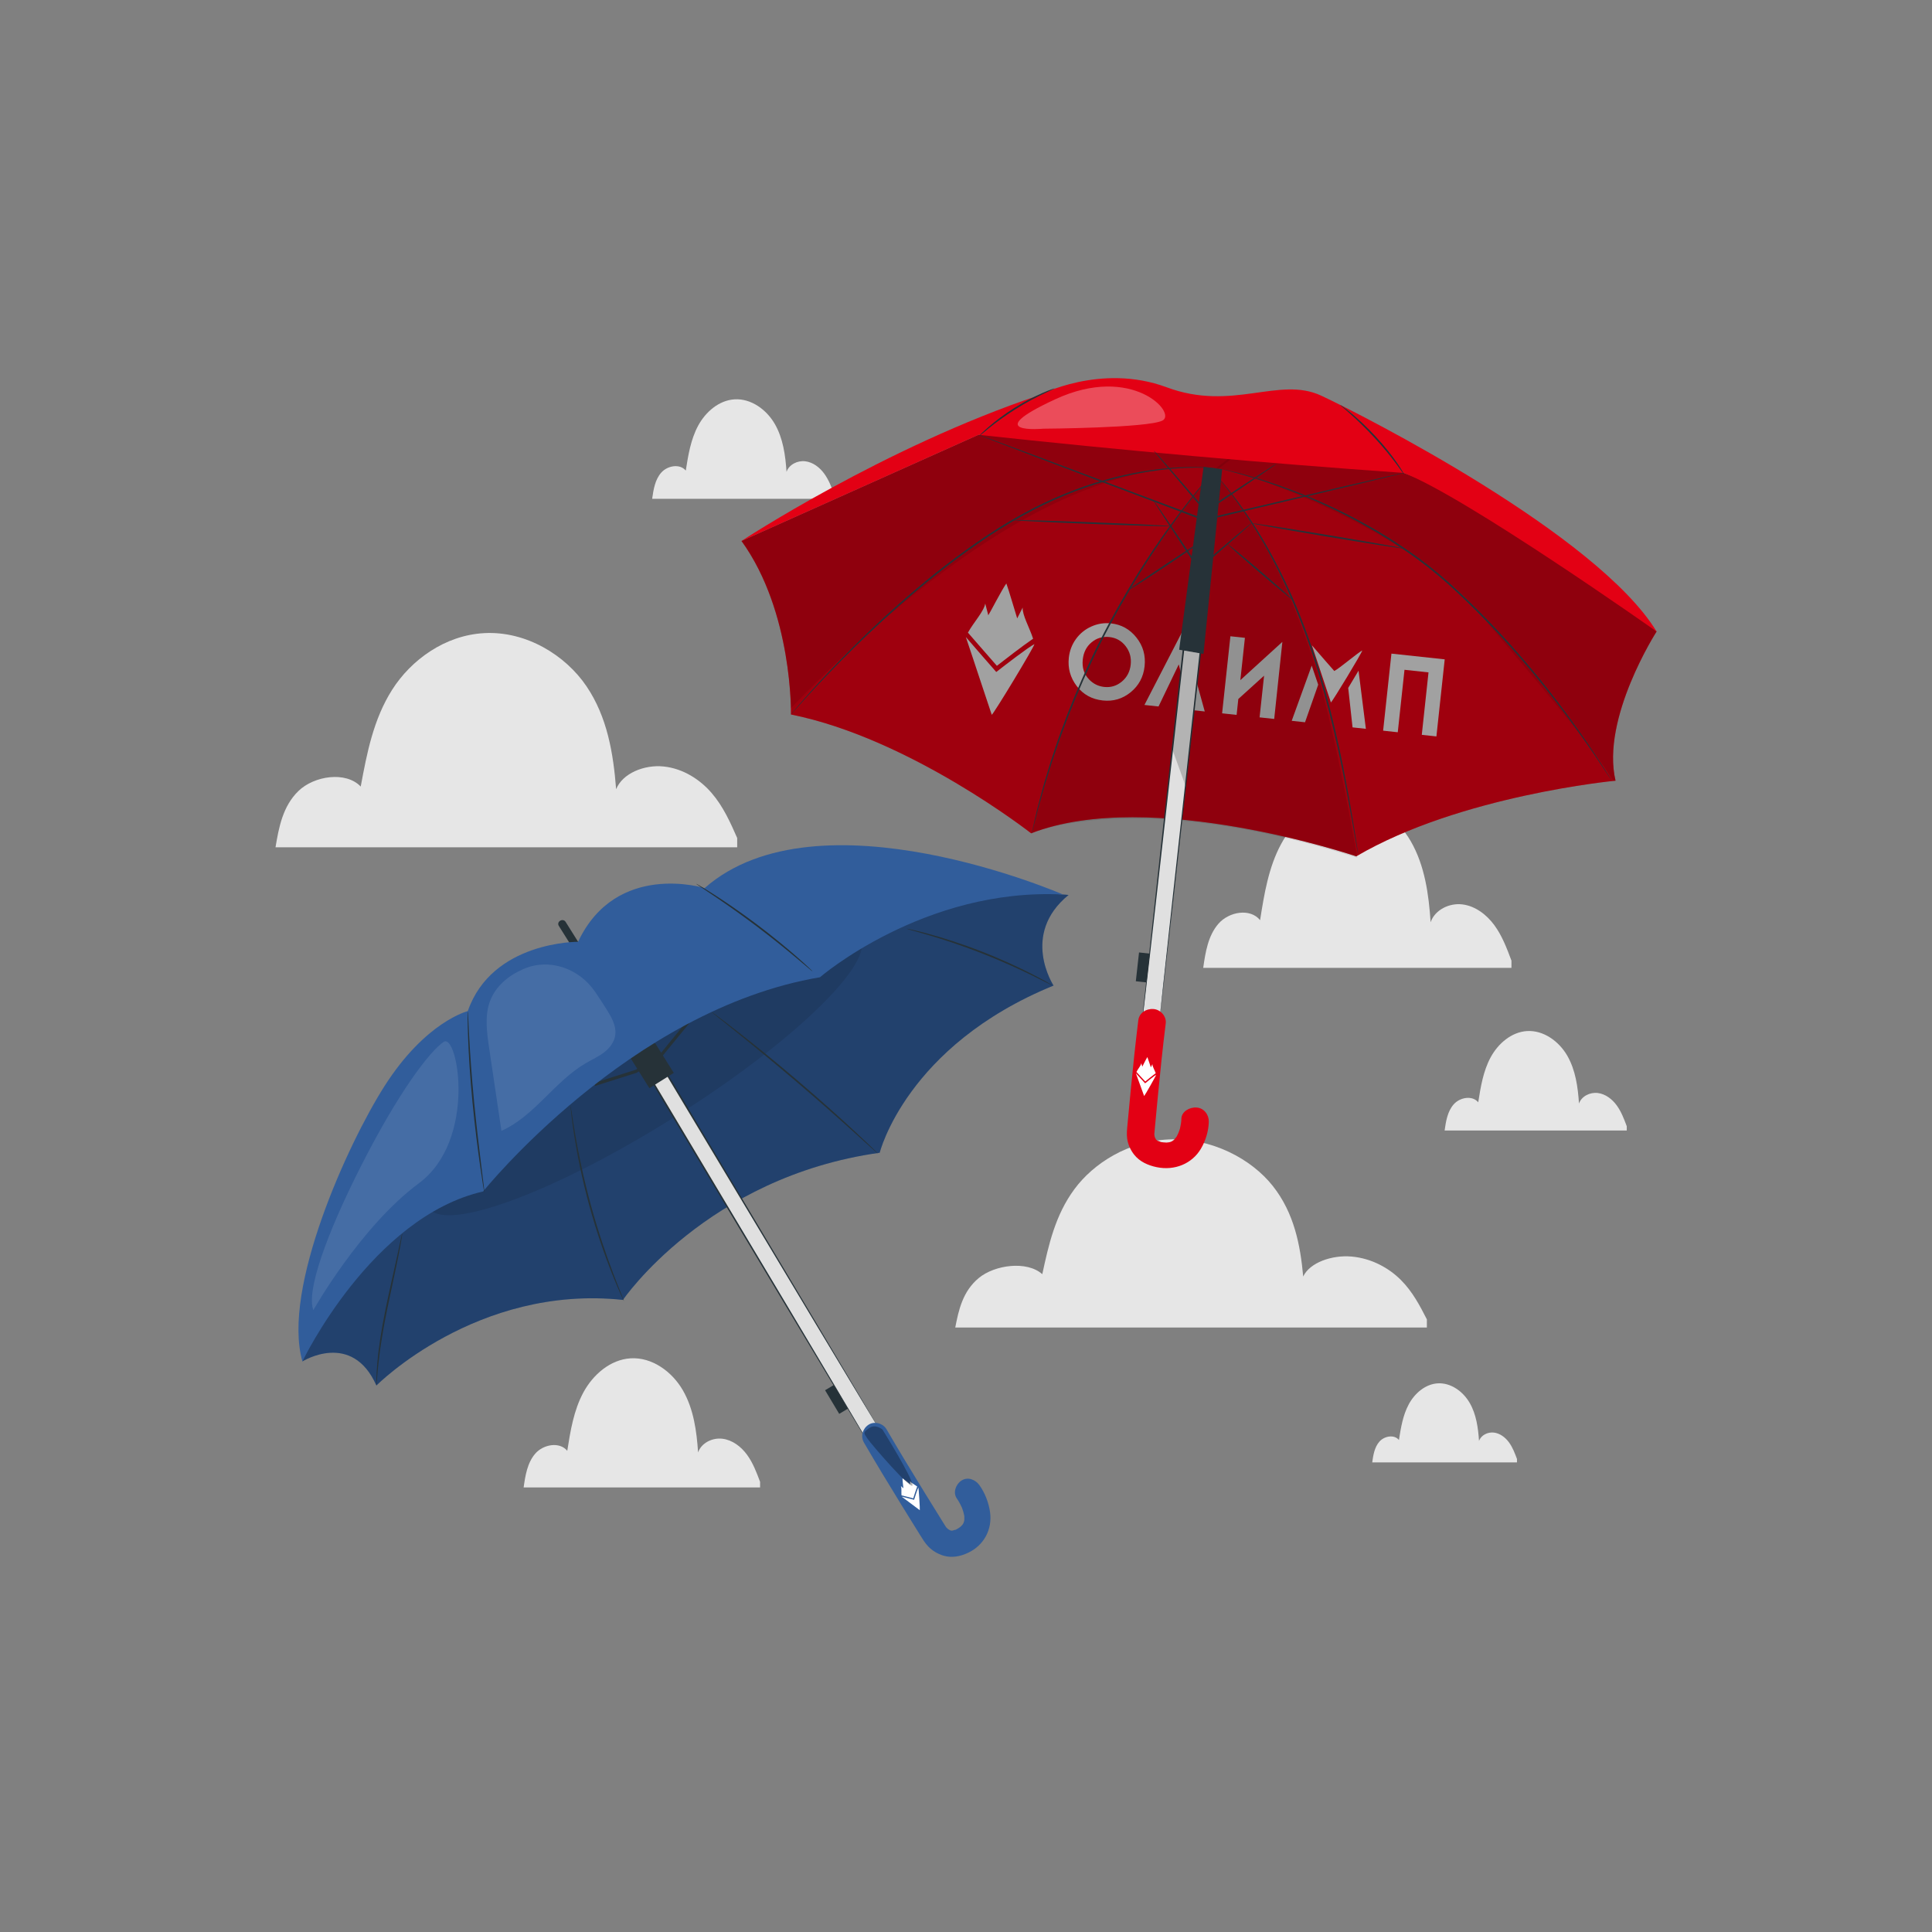 <svg width="250" height="250" viewBox="0 0 250 250" fill="none" xmlns="http://www.w3.org/2000/svg">
<rect x="0" y="0" width="250" height="250" fill="#808080" stroke="none"/>
<path d="M107.956 63.988C107.604 63.048 107.245 62.096 106.653 61.285C106.061 60.475 105.196 59.811 104.2 59.689C103.204 59.567 102.101 60.105 101.776 61.054C101.633 58.914 101.33 56.719 100.259 54.861C99.188 53.003 97.189 51.544 95.049 51.675C93.031 51.798 91.303 53.298 90.343 55.077C89.383 56.857 89.053 58.898 88.738 60.895C87.973 59.956 86.358 60.251 85.559 61.162C84.761 62.072 84.558 63.345 84.389 64.544H107.957L107.956 63.988Z" fill="#E6E6E6"/>
<path d="M195.581 124.303C194.985 122.713 194.378 121.1 193.376 119.729C192.374 118.358 190.91 117.235 189.224 117.028C187.538 116.822 185.671 117.731 185.122 119.338C184.88 115.717 184.367 112.002 182.554 108.857C180.741 105.713 177.359 103.243 173.737 103.464C170.321 103.673 167.397 106.21 165.772 109.221C164.147 112.233 163.589 115.687 163.056 119.067C161.761 117.478 159.027 117.978 157.676 119.519C156.325 121.06 155.982 123.214 155.695 125.243H195.581V124.303Z" fill="#E6E6E6"/>
<path d="M184.637 170.728C183.726 168.951 182.796 167.149 181.263 165.617C179.73 164.085 177.49 162.83 174.911 162.599C172.332 162.368 169.475 163.385 168.634 165.181C168.264 161.135 167.479 156.984 164.705 153.47C161.932 149.957 156.757 147.197 151.215 147.444C145.989 147.677 141.515 150.512 139.028 153.877C136.542 157.242 135.688 161.102 134.872 164.879C132.891 163.104 128.708 163.662 126.641 165.384C124.574 167.106 124.05 169.513 123.61 171.78H184.636L184.637 170.728Z" fill="#E6E6E6"/>
<path d="M102.352 92.455C102.352 92.455 102.605 79.195 95.949 70.001L126.61 56.263L169.229 56.47L198.582 67.649L214.364 81.719C214.364 81.719 207.142 92.941 209.05 101.021C209.05 101.021 188.942 102.923 175.493 110.811C175.493 110.811 148.915 101.793 133.431 107.829C133.429 107.828 117.769 95.546 102.352 92.455Z" fill="#E30014"/>
<path fill-rule="evenodd" clip-rule="evenodd" d="M152.534 85.968L149.914 91.418L148.089 91.222L153.02 81.666L155.894 92.063L153.986 91.857L152.534 85.968Z" fill="#E6E6E6"/>
<path fill-rule="evenodd" clip-rule="evenodd" d="M143.555 82.433C142.682 82.339 141.914 82.565 141.253 83.112C140.592 83.659 140.211 84.404 140.109 85.346C139.996 86.396 140.281 87.267 140.964 87.959C141.495 88.499 142.137 88.81 142.89 88.891C143.742 88.983 144.501 88.751 145.167 88.196C145.833 87.641 146.215 86.909 146.313 86.001C146.41 85.097 146.191 84.3 145.655 83.609C145.12 82.918 144.42 82.526 143.555 82.433ZM143.765 80.666C145.1 80.81 146.196 81.42 147.052 82.496C147.908 83.572 148.261 84.81 148.11 86.208C147.961 87.594 147.36 88.715 146.309 89.573C145.258 90.431 144.056 90.787 142.704 90.641C141.288 90.488 140.164 89.869 139.333 88.782C138.502 87.695 138.159 86.474 138.305 85.119C138.403 84.211 138.711 83.399 139.23 82.685C139.749 81.97 140.414 81.431 141.226 81.068C142.036 80.705 142.883 80.571 143.765 80.666Z" fill="#E6E6E6"/>
<path fill-rule="evenodd" clip-rule="evenodd" d="M180.051 84.578L178.976 94.549L180.87 94.753L181.741 86.671L184.849 87.006L183.978 95.088L185.871 95.292L186.945 85.32L180.051 84.578Z" fill="#E6E6E6"/>
<path fill-rule="evenodd" clip-rule="evenodd" d="M160.501 88.009L161.091 82.535L159.214 82.333L158.14 92.304L160.017 92.507L160.238 90.449L163.571 87.432L162.99 92.827L164.882 93.031L165.938 83.057L160.501 88.009Z" fill="#E6E6E6"/>
<path fill-rule="evenodd" clip-rule="evenodd" d="M168.87 93.46L167.146 93.274L169.735 86.13C170.006 86.956 170.575 88.598 170.575 88.598L168.87 93.46Z" fill="#E6E6E6"/>
<path fill-rule="evenodd" clip-rule="evenodd" d="M175.02 94.123L174.458 89.018C174.458 89.018 175.386 87.479 175.794 86.784L176.743 94.309L175.02 94.123Z" fill="#E6E6E6"/>
<path fill-rule="evenodd" clip-rule="evenodd" d="M169.755 83.497C170.18 84.72 170.548 85.894 170.977 87.16L172.22 90.894C172.446 90.735 176.249 84.453 176.277 84.169C175.671 84.481 173.333 86.48 172.658 86.827C172.658 86.827 170.653 84.554 169.755 83.497Z" fill="#E6E6E6"/>
<path fill-rule="evenodd" clip-rule="evenodd" d="M128.916 86.956C128.051 85.955 126.2 83.872 124.979 82.433C125.557 84.097 126.057 85.694 126.641 87.416L128.333 92.496C128.64 92.28 133.814 83.734 133.853 83.347C133.028 83.771 130.015 86.096 128.916 86.956Z" fill="#E6E6E6"/>
<path fill-rule="evenodd" clip-rule="evenodd" d="M130.22 75.499C129.634 76.307 127.982 79.526 127.884 79.616L127.49 78.1C127.319 79.117 125.998 80.516 125.249 81.861C126.551 83.371 128.175 85.204 128.997 86.155C129.975 85.39 132.318 83.58 133.682 82.648C133.22 81.207 132.284 79.622 132.333 78.621L131.625 80.018C131.594 79.974 130.496 76.201 130.22 75.499Z" fill="#E6E6E6"/>
<g opacity="0.3">
<path d="M102.352 92.455C102.352 92.455 102.605 79.195 95.949 70.001L126.61 56.263L169.229 56.47L198.582 67.649L214.364 81.719C214.364 81.719 207.142 92.941 209.05 101.021C209.05 101.021 188.942 102.923 175.493 110.811C175.493 110.811 148.915 101.793 133.431 107.829C133.429 107.828 117.769 95.546 102.352 92.455Z" fill="black"/>
</g>
<g opacity="0.1">
<path d="M157.688 60.652L160.333 58.594L135.556 56.306L126.61 56.263L95.949 70.001C101.625 77.841 102.276 88.632 102.345 91.641C112.404 81.124 136.584 58.236 157.688 60.652Z" fill="black"/>
</g>
<g opacity="0.1">
<path d="M209.049 101.02C207.141 92.939 214.363 81.718 214.363 81.718L198.581 67.648L169.657 51.14L157.315 60.605C161.553 60.863 182.873 69.103 191.136 79C196.573 85.511 204.859 94.948 208.808 101.046C208.965 101.028 209.049 101.02 209.049 101.02Z" fill="black"/>
</g>
<g opacity="0.1">
<path d="M156.851 61.209C145.439 74.575 137.392 90.639 133.538 107.786C133.538 107.786 147.007 101.892 175.637 111C175.637 111 172.625 93.618 169.872 85.256C167.119 76.894 163.452 68.553 157.723 61.869" fill="black"/>
</g>
<path d="M95.949 70.001C95.949 70.001 114.362 57.873 134.43 51.156C134.43 51.156 142.426 46.939 150.966 50.115C159.506 53.291 165.493 48.639 170.965 51.199C176.437 53.759 206.683 69.143 214.363 81.718C214.363 81.718 189.554 64.21 181.639 61.196C163.54 59.919 145.197 58.274 126.609 56.263L95.949 70.001Z" fill="#E30014"/>
<path d="M148.951 123.419L147.39 123.245L146.975 126.973L148.537 127.146L148.951 123.419Z" fill="#263238"/>
<path d="M156.341 75.387L154.136 75.141L147.859 131.603L150.063 131.848L156.341 75.387Z" fill="#E0E0E0"/>
<path d="M150.056 131.848C150.056 131.848 150.062 131.745 150.082 131.551C150.102 131.351 150.132 131.066 150.17 130.694C150.251 129.938 150.368 128.833 150.52 127.412C150.829 124.562 151.276 120.445 151.829 115.348C152.95 105.162 154.503 91.061 156.23 75.377L156.324 75.494C155.627 75.417 154.877 75.333 154.122 75.249H154.119L154.236 75.155C151.217 102.309 148.644 125.144 147.879 131.606L147.855 131.576C148.603 131.666 149.149 131.732 149.516 131.777C149.878 131.822 150.056 131.848 150.056 131.848C150.056 131.848 149.89 131.836 149.529 131.801C149.158 131.763 148.606 131.707 147.849 131.63L147.822 131.627L147.825 131.599C148.499 125.127 151.005 102.284 154.025 75.13L154.037 75.024L154.143 75.036H154.146C154.9 75.12 155.651 75.203 156.348 75.281L156.454 75.293L156.44 75.4C154.676 91.112 153.089 105.236 151.943 115.44C151.364 120.524 150.896 124.63 150.573 127.472C150.41 128.881 150.283 129.976 150.196 130.726C150.152 131.091 150.118 131.371 150.095 131.567C150.072 131.756 150.056 131.848 150.056 131.848Z" fill="#263238"/>
<path d="M147.299 132.012C146.926 135.015 146.611 138.025 146.319 141.038C146.174 142.538 146.034 144.038 145.895 145.538C145.839 146.144 145.773 146.721 145.855 147.331C145.955 148.077 146.281 148.807 146.762 149.416C147.47 150.312 148.544 150.799 149.679 151.032C152.02 151.513 154.246 150.572 155.383 148.669C156.009 147.621 156.39 146.365 156.419 145.152C156.439 144.29 155.844 143.383 154.828 143.313C153.927 143.25 152.893 143.832 152.872 144.758C152.866 144.992 152.837 145.227 152.802 145.458C152.766 145.695 152.703 145.926 152.66 146.161C152.679 146.057 152.786 145.717 152.703 145.984C152.683 146.049 152.664 146.114 152.642 146.178C152.594 146.323 152.541 146.466 152.482 146.607C152.421 146.753 152.351 146.894 152.279 147.035C152.157 147.277 152.26 147.024 152.353 146.92C152.296 146.983 152.257 147.069 152.207 147.138C152.118 147.262 152.018 147.375 151.92 147.491C151.727 147.719 152.095 147.352 152.015 147.405C151.94 147.455 151.876 147.524 151.804 147.578C151.741 147.625 151.671 147.666 151.608 147.713C151.397 147.871 151.966 147.556 151.712 147.654C151.634 147.684 151.56 147.724 151.482 147.755C151.408 147.784 151.064 147.886 151.371 147.802C151.675 147.719 151.354 147.798 151.279 147.81C151.167 147.828 151.055 147.835 150.943 147.849C150.641 147.887 151.359 147.869 150.981 147.85C150.836 147.843 150.691 147.837 150.546 147.822C150.432 147.81 150.319 147.791 150.205 147.776C150.163 147.77 150.086 147.739 150.045 147.746C150.049 147.745 150.423 147.861 150.26 147.796C150.121 147.74 149.84 147.593 149.696 147.584C149.838 147.593 150.054 147.805 149.813 147.634C149.75 147.59 149.688 147.54 149.623 147.499C149.402 147.361 149.895 147.789 149.734 147.602C149.682 147.541 149.625 147.482 149.571 147.423C149.443 147.284 149.453 147.111 149.637 147.547C149.614 147.491 149.571 147.438 149.542 147.385C149.481 147.272 149.448 147.146 149.386 147.035C149.337 146.947 149.508 147.492 149.455 147.239C149.445 147.189 149.429 147.14 149.418 147.09C149.396 146.993 149.38 146.894 149.368 146.795C149.365 146.769 149.367 146.581 149.35 146.571C149.371 146.582 149.329 147.092 149.362 146.898C149.366 146.873 149.36 146.847 149.363 146.822C149.398 146.499 149.42 146.173 149.45 145.85C149.576 144.486 149.704 143.122 149.835 141.759C150.136 138.638 150.46 135.519 150.846 132.407C150.953 131.549 150.209 130.634 149.255 130.568C148.281 130.499 147.414 131.092 147.299 132.012Z" fill="#E30014"/>
<path d="M152.582 84.074L155.731 84.617L158.148 60.71L155.744 60.404L152.582 84.074Z" fill="#263238"/>
<path d="M156.851 61.209C156.854 61.211 156.827 61.249 156.773 61.321C156.71 61.401 156.629 61.505 156.526 61.636C156.297 61.92 155.974 62.321 155.562 62.832C155.351 63.092 155.117 63.379 154.862 63.693C154.614 64.015 154.345 64.364 154.056 64.738C153.483 65.492 152.809 66.334 152.123 67.309C151.774 67.792 151.408 68.298 151.027 68.825C150.647 69.353 150.278 69.92 149.881 70.497C149.078 71.645 148.286 72.917 147.439 74.244C145.788 76.927 144.07 79.937 142.434 83.184C140.816 86.441 139.437 89.622 138.28 92.553C137.726 94.028 137.183 95.423 136.745 96.755C136.521 97.419 136.289 98.055 136.094 98.675C135.901 99.296 135.716 99.892 135.539 100.461C135.17 101.595 134.901 102.639 134.641 103.55C134.514 104.005 134.396 104.43 134.287 104.821C134.189 105.213 134.099 105.573 134.018 105.897C133.856 106.533 133.729 107.032 133.639 107.385C133.596 107.546 133.562 107.673 133.535 107.771C133.51 107.858 133.496 107.902 133.493 107.901C133.489 107.9 133.497 107.855 133.514 107.766C133.535 107.667 133.563 107.538 133.597 107.375C133.678 107.019 133.792 106.517 133.937 105.877C134.013 105.551 134.097 105.19 134.188 104.795C134.292 104.402 134.404 103.975 134.525 103.518C134.775 102.604 135.033 101.555 135.394 100.417C135.567 99.846 135.748 99.247 135.937 98.624C136.128 98.001 136.357 97.363 136.577 96.697C137.008 95.361 137.546 93.96 138.096 92.481C139.245 89.541 140.621 86.352 142.243 83.088C143.882 79.834 145.609 76.821 147.272 74.139C148.126 72.812 148.924 71.542 149.735 70.396C150.136 69.82 150.509 69.254 150.893 68.728C151.279 68.203 151.649 67.7 152.002 67.218C152.697 66.247 153.381 65.411 153.963 64.663C154.257 64.292 154.53 63.946 154.783 63.627C155.044 63.317 155.282 63.034 155.498 62.777C155.923 62.277 156.257 61.884 156.493 61.606C156.602 61.481 156.689 61.381 156.756 61.305C156.816 61.24 156.848 61.207 156.851 61.209Z" fill="#263238"/>
<path d="M157.53 61.643C157.533 61.641 157.566 61.674 157.626 61.741C157.693 61.817 157.779 61.917 157.889 62.042C158.115 62.312 158.466 62.695 158.878 63.222C159.724 64.258 160.886 65.809 162.189 67.816C163.494 69.821 164.905 72.303 166.266 75.159C167.629 78.014 168.922 81.249 170.069 84.714C172.342 91.659 173.633 98.158 174.491 102.856C174.916 105.208 175.228 107.117 175.435 108.437C175.534 109.087 175.611 109.597 175.667 109.958C175.69 110.123 175.707 110.254 175.721 110.355C175.732 110.445 175.736 110.491 175.732 110.491C175.728 110.492 175.717 110.447 175.699 110.358C175.68 110.258 175.655 110.129 175.624 109.965C175.56 109.605 175.469 109.098 175.353 108.45C175.121 107.134 174.786 105.23 174.343 102.883C173.448 98.194 172.134 91.709 169.866 84.78C168.722 81.323 167.438 78.094 166.088 75.242C164.741 72.389 163.347 69.906 162.062 67.896C160.779 65.884 159.638 64.322 158.813 63.272C158.412 62.738 158.071 62.347 157.856 62.068C157.753 61.937 157.671 61.833 157.608 61.753C157.554 61.683 157.527 61.645 157.53 61.643Z" fill="#263238"/>
<path d="M158.148 60.71C158.149 60.706 158.206 60.717 158.317 60.741C158.437 60.768 158.599 60.805 158.807 60.852C159.235 60.96 159.875 61.087 160.682 61.317C162.306 61.74 164.632 62.45 167.438 63.517C170.239 64.592 173.523 66.03 176.981 67.985C178.719 68.945 180.486 70.056 182.264 71.282C184.047 72.502 185.81 73.889 187.521 75.414C194.317 81.577 199.579 88.046 203.105 92.892C204.869 95.319 206.224 97.335 207.133 98.745C207.595 99.445 207.933 100.002 208.17 100.375C208.282 100.556 208.369 100.698 208.433 100.803C208.491 100.9 208.52 100.951 208.517 100.953C208.514 100.955 208.479 100.908 208.415 100.815C208.346 100.713 208.253 100.575 208.134 100.399C207.883 100.022 207.524 99.482 207.064 98.792C206.134 97.397 204.761 95.396 202.984 92.983C199.431 88.166 194.159 81.722 187.379 75.575C185.675 74.057 183.92 72.674 182.145 71.456C180.374 70.231 178.615 69.12 176.885 68.158C173.442 66.2 170.172 64.75 167.384 63.66C164.591 62.577 162.275 61.847 160.66 61.4C159.857 61.158 159.221 61.018 158.796 60.897C158.591 60.841 158.43 60.797 158.311 60.765C158.202 60.732 158.147 60.714 158.148 60.71Z" fill="#263238"/>
<path d="M157.314 60.604C157.313 60.608 157.256 60.604 157.144 60.595C157.022 60.587 156.857 60.575 156.647 60.561C156.21 60.537 155.564 60.505 154.732 60.513C153.07 60.522 150.658 60.658 147.73 61.18C144.804 61.698 141.363 62.612 137.733 64.124C134.095 65.615 130.302 67.729 126.575 70.318C122.838 72.897 119.477 75.632 116.521 78.228C113.566 80.827 111.015 83.291 108.924 85.409C106.834 87.528 105.198 89.298 104.081 90.532C103.532 91.146 103.102 91.625 102.802 91.96C102.662 92.118 102.552 92.241 102.47 92.332C102.395 92.416 102.355 92.457 102.352 92.455C102.349 92.453 102.383 92.406 102.453 92.318C102.53 92.223 102.635 92.095 102.769 91.932C103.051 91.596 103.467 91.101 104.019 90.477C105.118 89.226 106.738 87.439 108.817 85.304C110.897 83.171 113.44 80.693 116.392 78.082C119.345 75.474 122.709 72.729 126.455 70.144C130.19 67.549 134.003 65.43 137.659 63.944C141.307 62.436 144.766 61.534 147.705 61.033C150.646 60.528 153.068 60.415 154.734 60.431C155.568 60.436 156.214 60.482 156.652 60.519C156.871 60.537 157.037 60.561 157.148 60.574C157.258 60.589 157.314 60.604 157.314 60.604Z" fill="#263238"/>
<path d="M141.275 67.796C146.9 68.012 151.461 68.139 151.463 68.081C151.466 68.022 146.908 67.8 141.283 67.584C135.659 67.369 131.098 67.241 131.096 67.3C131.093 67.358 135.651 67.581 141.275 67.796Z" fill="#263238"/>
<path d="M181.639 61.196C181.64 61.199 181.596 61.213 181.51 61.237C181.414 61.262 181.287 61.295 181.127 61.337C180.777 61.424 180.282 61.547 179.648 61.704C178.347 62.017 176.482 62.467 174.172 63.023C169.517 64.125 163.069 65.651 155.842 67.361L155.811 67.368L155.781 67.357C155.084 67.095 154.34 66.815 153.589 66.532C146.137 63.714 139.391 61.162 134.495 59.311C132.064 58.381 130.094 57.626 128.717 57.1C128.046 56.838 127.52 56.633 127.15 56.489C126.98 56.42 126.846 56.366 126.744 56.325C126.653 56.287 126.607 56.266 126.608 56.262C126.609 56.259 126.658 56.273 126.751 56.304C126.854 56.34 126.991 56.388 127.164 56.448C127.537 56.584 128.068 56.776 128.745 57.022C130.127 57.534 132.106 58.266 134.546 59.17C139.448 61.007 146.201 63.537 153.662 66.333C154.413 66.616 155.156 66.896 155.854 67.158L155.792 67.154C163.026 65.469 169.479 63.966 174.138 62.881C176.455 62.351 178.325 61.924 179.629 61.625C180.266 61.484 180.765 61.373 181.117 61.295C181.279 61.261 181.407 61.235 181.504 61.214C181.593 61.199 181.638 61.192 181.639 61.196Z" fill="#263238"/>
<path d="M150.885 73.241C153.53 71.479 155.647 70.012 155.615 69.963C155.582 69.915 153.412 71.303 150.767 73.064C148.122 74.826 146.004 76.293 146.037 76.342C146.069 76.391 148.24 75.002 150.885 73.241Z" fill="#263238"/>
<path d="M163.013 74.109C165.337 76.099 167.252 77.676 167.29 77.631C167.328 77.587 165.475 75.938 163.151 73.948C160.827 71.958 158.912 70.38 158.874 70.425C158.836 70.469 160.689 72.119 163.013 74.109Z" fill="#263238"/>
<path d="M171.768 69.443C177.215 70.348 181.639 71.035 181.648 70.977C181.658 70.919 177.25 70.139 171.802 69.234C166.355 68.329 161.932 67.642 161.922 67.7C161.912 67.757 166.321 68.538 171.768 69.443Z" fill="#263238"/>
<path d="M162.001 67.642C162.006 67.647 161.963 67.693 161.877 67.776C161.772 67.873 161.646 67.99 161.494 68.131C161.131 68.455 160.645 68.888 160.054 69.415C158.829 70.496 157.117 71.988 155.193 73.649L155.102 73.727L155.035 73.627C154.9 73.424 154.755 73.207 154.61 72.989C153.103 70.725 151.748 68.67 150.776 67.176C150.308 66.448 149.922 65.848 149.635 65.401C149.515 65.206 149.416 65.045 149.334 64.912C149.267 64.799 149.235 64.738 149.241 64.734C149.247 64.73 149.291 64.783 149.37 64.889C149.461 65.016 149.571 65.17 149.705 65.355C150.007 65.793 150.411 66.38 150.903 67.093C151.907 68.565 153.281 70.608 154.789 72.872C154.934 73.091 155.079 73.307 155.214 73.51L155.056 73.488C156.984 71.829 158.711 70.357 159.961 69.305C160.57 68.798 161.069 68.382 161.444 68.071C161.606 67.942 161.74 67.834 161.852 67.745C161.945 67.673 161.996 67.637 162.001 67.642Z" fill="#263238"/>
<path d="M165.194 60.003C165.198 60.009 165.14 60.057 165.025 60.141C164.889 60.238 164.722 60.357 164.518 60.503C164.047 60.827 163.409 61.266 162.631 61.8C161.033 62.887 158.817 64.377 156.362 66.012C156.258 66.081 156.154 66.15 156.058 66.215L155.979 66.267L155.918 66.195C154.07 64.021 152.409 62.067 151.184 60.626C150.604 59.928 150.128 59.356 149.776 58.933C149.626 58.746 149.502 58.592 149.402 58.467C149.318 58.359 149.277 58.3 149.283 58.295C149.288 58.29 149.34 58.34 149.434 58.439C149.542 58.557 149.676 58.703 149.838 58.88C150.203 59.292 150.696 59.85 151.297 60.53C152.534 61.96 154.213 63.9 156.08 66.057L155.94 66.038C156.036 65.974 156.14 65.905 156.244 65.835C158.699 64.2 160.928 62.73 162.548 61.675C163.341 61.164 163.992 60.744 164.472 60.434C164.685 60.302 164.86 60.193 165.001 60.106C165.124 60.033 165.19 59.997 165.194 60.003Z" fill="#263238"/>
<path d="M136.466 50.259C136.471 50.273 136.326 50.347 136.06 50.47C135.793 50.591 135.409 50.771 134.937 50.998C133.993 51.452 132.711 52.123 131.36 52.973C130.009 53.825 128.85 54.692 128.034 55.348C127.625 55.675 127.298 55.945 127.073 56.133C126.847 56.32 126.717 56.419 126.707 56.408C126.697 56.397 126.808 56.278 127.017 56.072C127.225 55.864 127.539 55.576 127.937 55.233C128.733 54.545 129.886 53.652 131.246 52.794C132.607 51.938 133.91 51.283 134.874 50.862C135.356 50.651 135.751 50.492 136.028 50.394C136.306 50.294 136.461 50.245 136.466 50.259Z" fill="#263238"/>
<path d="M181.714 61.435C181.702 61.443 181.596 61.305 181.417 61.05C181.241 60.793 180.976 60.428 180.646 59.981C179.98 59.09 179.022 57.886 177.864 56.644C176.713 55.396 175.597 54.335 174.767 53.594C174.353 53.222 174.01 52.929 173.774 52.726C173.537 52.524 173.41 52.406 173.419 52.395C173.428 52.383 173.572 52.479 173.826 52.661C174.078 52.845 174.437 53.122 174.866 53.48C175.725 54.195 176.864 55.244 178.021 56.499C179.184 57.748 180.131 58.975 180.769 59.893C181.085 60.354 181.332 60.734 181.488 61.005C181.645 61.275 181.726 61.427 181.714 61.435Z" fill="#263238"/>
<g opacity="0.2">
<path d="M153.409 101.694L151.703 96.971L153.127 84.167L155.316 84.545L153.409 101.694Z" fill="black"/>
</g>
<g opacity="0.3">
<path d="M134.993 55.473C134.993 55.473 148.485 55.386 150.413 54.427C152.341 53.468 146.502 47.061 136.556 51.662C126.609 56.262 134.993 55.473 134.993 55.473Z" fill="white"/>
</g>
<path d="M95.393 108.439C94.501 106.416 93.591 104.364 92.09 102.619C90.589 100.874 88.396 99.445 85.872 99.183C83.347 98.921 80.55 100.078 79.727 102.123C79.365 97.515 78.596 92.788 75.881 88.787C73.166 84.786 68.1 81.643 62.675 81.925C57.559 82.191 53.179 85.419 50.745 89.251C48.311 93.083 47.476 97.479 46.677 101.779C44.738 99.757 40.643 100.393 38.619 102.354C36.595 104.315 36.082 107.056 35.652 109.638H95.393V108.439Z" fill="#E6E6E6"/>
<path d="M210.501 145.732C210.149 144.792 209.79 143.839 209.198 143.029C208.606 142.219 207.741 141.555 206.745 141.433C205.749 141.311 204.646 141.849 204.321 142.798C204.178 140.658 203.875 138.463 202.804 136.605C201.733 134.747 199.734 133.288 197.594 133.419C195.576 133.542 193.848 135.042 192.887 136.821C191.927 138.601 191.597 140.642 191.282 142.639C190.517 141.7 188.901 141.995 188.103 142.906C187.305 143.817 187.102 145.089 186.933 146.288H210.501V145.732Z" fill="#E6E6E6"/>
<path d="M98.356 191.752C97.899 190.532 97.433 189.295 96.664 188.243C95.895 187.191 94.772 186.33 93.479 186.171C92.186 186.013 90.754 186.711 90.332 187.943C90.146 185.165 89.753 182.315 88.362 179.903C86.971 177.491 84.377 175.596 81.598 175.766C78.978 175.926 76.735 177.872 75.488 180.183C74.241 182.493 73.814 185.143 73.404 187.736C72.411 186.517 70.314 186.9 69.277 188.082C68.24 189.264 67.978 190.916 67.758 192.473H98.354V191.752H98.356Z" fill="#E6E6E6"/>
<path d="M196.298 188.791C196.018 188.044 195.733 187.287 195.262 186.643C194.791 185.999 194.104 185.472 193.312 185.375C192.52 185.278 191.643 185.705 191.385 186.46C191.271 184.759 191.03 183.015 190.179 181.538C189.328 180.061 187.739 178.901 186.038 179.005C184.434 179.103 183.06 180.295 182.297 181.709C181.534 183.123 181.272 184.746 181.021 186.333C180.413 185.587 179.129 185.821 178.494 186.545C177.859 187.269 177.699 188.28 177.564 189.233H196.296V188.791H196.298Z" fill="#E6E6E6"/>
<path d="M39.133 176.166C39.133 176.166 45.538 172.151 48.707 179.283C48.707 179.283 61.688 166.191 80.608 168.207C80.608 168.207 91.449 152.293 113.834 149.164C113.834 149.164 117.244 135.331 136.33 127.531C136.33 127.531 132.004 120.926 138.274 115.807C138.274 115.807 116.817 114.191 116.55 113.764C116.282 113.337 74.951 129.531 74.951 129.531L50.317 150.126L40.549 169.53L39.133 176.166Z" fill="#315D9B"/>
<g opacity="0.3">
<path d="M39.133 176.166C39.133 176.166 45.538 172.151 48.707 179.283C48.707 179.283 61.688 166.191 80.608 168.207C80.608 168.207 91.449 152.293 113.834 149.164C113.834 149.164 117.244 135.331 136.33 127.531C136.33 127.531 132.004 120.926 138.274 115.807C138.274 115.807 116.817 114.191 116.55 113.764C116.282 113.337 74.951 129.531 74.951 129.531L50.317 150.126L40.549 169.53L39.133 176.166Z" fill="black"/>
</g>
<path d="M108.047 179.128L106.765 179.895L108.595 182.954L109.876 182.188L108.047 179.128Z" fill="#263238"/>
<path d="M72.315 119.815C73.609 121.88 74.903 123.944 76.198 126.009C76.546 126.565 77.431 126.053 77.08 125.493C75.786 123.428 74.492 121.363 73.197 119.299C72.848 118.743 71.964 119.255 72.315 119.815Z" fill="#263238"/>
<g opacity="0.1">
<path d="M87.085 144.671C102.502 135.007 113.349 124.54 111.313 121.292C109.277 118.044 95.129 123.245 79.713 132.908C64.296 142.572 53.449 153.039 55.485 156.287C57.521 159.535 71.669 154.334 87.085 144.671Z" fill="black"/>
</g>
<path d="M76.999 140.522L76.876 140.133L82.228 138.437L85.335 136.49L88.924 132.096L89.24 132.354L85.581 136.818L82.376 138.819L76.999 140.522Z" fill="#263238"/>
<path d="M86.021 138.521L84.211 139.603L111.925 185.954L113.735 184.871L86.021 138.521Z" fill="#E0E0E0"/>
<path d="M113.731 184.867C113.731 184.867 113.676 184.785 113.579 184.627C113.479 184.464 113.337 184.231 113.152 183.928C112.777 183.308 112.231 182.405 111.528 181.242C110.123 178.906 108.093 175.533 105.58 171.357C100.571 163.002 93.638 151.437 85.925 138.572L86.07 138.609C85.499 138.951 84.882 139.32 84.263 139.69L84.262 139.691L84.299 139.545C97.628 161.836 108.81 180.602 111.945 185.934L111.907 185.925C112.525 185.564 112.976 185.3 113.28 185.123C113.58 184.949 113.731 184.867 113.731 184.867C113.731 184.867 113.599 184.954 113.305 185.135C113.002 185.32 112.552 185.595 111.935 185.973L111.912 185.987L111.898 185.963C108.684 180.677 97.445 161.945 84.115 139.655L84.061 139.564L84.152 139.509L84.153 139.508C84.772 139.138 85.388 138.769 85.96 138.427L86.052 138.372L86.107 138.463C93.806 151.372 100.727 162.977 105.727 171.361C108.211 175.542 110.218 178.919 111.607 181.257C112.293 182.417 112.826 183.319 113.192 183.937C113.368 184.238 113.504 184.469 113.599 184.632C113.69 184.788 113.731 184.867 113.731 184.867Z" fill="#263238"/>
<path d="M81.638 136.99L84.031 140.809L87.188 138.83L84.794 135.012L81.227 134.091L81.638 136.99Z" fill="#263238"/>
<path d="M60.53 130.839C60.53 130.839 55.081 132.166 49.726 140.585C44.997 148.02 36.44 166.807 39.133 176.166C39.133 176.166 48.056 157.49 62.518 154.173C62.518 154.173 81.406 130.638 106.105 126.455C106.105 126.455 119.581 114.829 137.563 115.752C137.563 115.752 105.902 101.968 91.178 114.919C91.178 114.919 79.759 111.359 74.802 121.868C74.802 121.868 63.67 121.772 60.53 130.839Z" fill="#315D9B"/>
<path d="M111.803 186.684C113.366 189.37 114.977 192.027 116.606 194.673C117.417 195.99 118.233 197.305 119.049 198.619C119.379 199.149 119.684 199.662 120.12 200.116C120.653 200.671 121.346 201.081 122.082 201.301C123.165 201.625 124.272 201.401 125.27 200.931C127.327 199.963 128.425 197.894 128.112 195.668C127.94 194.442 127.456 193.188 126.733 192.174C126.219 191.453 125.214 191.055 124.406 191.589C123.689 192.062 123.269 193.142 123.821 193.916C123.961 194.112 124.083 194.322 124.198 194.532C124.317 194.748 124.411 194.974 124.523 195.193C124.474 195.097 124.346 194.755 124.446 195.022C124.47 195.087 124.496 195.151 124.52 195.217C124.573 195.364 124.621 195.512 124.663 195.662C124.707 195.817 124.74 195.974 124.773 196.132C124.829 196.402 124.752 196.134 124.758 195.995C124.754 196.08 124.777 196.174 124.782 196.26C124.791 196.413 124.785 196.564 124.782 196.718C124.777 197.018 124.828 196.502 124.801 196.592C124.775 196.676 124.77 196.771 124.748 196.857C124.729 196.933 124.702 197.006 124.683 197.082C124.621 197.335 124.856 196.745 124.725 196.973C124.685 197.043 124.654 197.119 124.613 197.19C124.575 197.256 124.379 197.541 124.558 197.294C124.736 197.048 124.543 197.3 124.494 197.354C124.421 197.434 124.341 197.505 124.265 197.582C124.061 197.789 124.59 197.356 124.295 197.561C124.181 197.64 124.069 197.72 123.951 197.792C123.858 197.849 123.761 197.899 123.666 197.952C123.631 197.972 123.554 197.991 123.527 198.02C123.529 198.017 123.882 197.894 123.72 197.935C123.581 197.97 123.28 198.013 123.166 198.089C123.278 198.014 123.571 198.062 123.285 198.062C123.211 198.062 123.133 198.057 123.059 198.062C122.808 198.077 123.442 198.142 123.206 198.082C123.13 198.063 123.05 198.047 122.973 198.03C122.792 197.99 122.693 197.842 123.099 198.093C123.047 198.061 122.982 198.042 122.928 198.015C122.813 197.958 122.71 197.873 122.596 197.818C122.505 197.774 122.968 198.123 122.773 197.946C122.734 197.911 122.692 197.879 122.653 197.845C122.577 197.777 122.504 197.706 122.434 197.632C122.416 197.613 122.302 197.456 122.283 197.459C122.306 197.456 122.587 197.899 122.493 197.721C122.481 197.698 122.46 197.68 122.447 197.658C122.275 197.372 122.092 197.091 121.916 196.808C121.174 195.613 120.432 194.418 119.694 193.221C118.004 190.48 116.333 187.728 114.714 184.945C114.268 184.178 113.146 183.858 112.387 184.36C111.613 184.869 111.324 185.861 111.803 186.684Z" fill="#315D9B"/>
<path d="M52.05 159.606C52.057 159.607 52.051 159.677 52.033 159.809C52.009 159.965 51.98 160.155 51.944 160.385C51.865 160.885 51.731 161.605 51.557 162.493C51.211 164.269 50.662 166.707 50.106 169.408C49.552 172.11 49.163 174.575 48.975 176.372C48.88 177.27 48.815 177.998 48.784 178.502C48.765 178.734 48.75 178.925 48.737 179.082C48.724 179.215 48.714 179.284 48.706 179.284C48.699 179.284 48.695 179.214 48.694 179.08C48.696 178.922 48.698 178.73 48.701 178.497C48.707 177.991 48.749 177.259 48.825 176.356C48.975 174.55 49.342 172.071 49.897 169.365C50.454 166.66 51.025 164.228 51.409 162.462C51.595 161.603 51.748 160.896 51.862 160.37C51.913 160.143 51.955 159.956 51.99 159.802C52.023 159.672 52.043 159.604 52.05 159.606Z" fill="#263238"/>
<path d="M113.635 149.308C113.63 149.313 113.553 149.251 113.41 149.127C113.253 148.987 113.048 148.805 112.794 148.578C112.244 148.081 111.479 147.39 110.542 146.543C108.639 144.827 105.994 142.475 103.019 139.94C100.042 137.405 97.301 135.166 95.304 133.56C94.319 132.769 93.516 132.124 92.938 131.66C92.673 131.444 92.461 131.271 92.298 131.139C92.153 131.018 92.079 130.952 92.084 130.946C92.088 130.94 92.171 130.995 92.324 131.105C92.493 131.23 92.714 131.392 92.988 131.595C93.563 132.023 94.386 132.654 95.397 133.442C97.418 135.018 100.178 137.241 103.157 139.778C106.134 142.316 108.766 144.687 110.643 146.432C111.582 147.305 112.335 148.017 112.849 148.517C113.093 148.756 113.288 148.948 113.438 149.095C113.573 149.229 113.64 149.302 113.635 149.308Z" fill="#263238"/>
<path d="M117.311 120.169C117.313 120.162 117.383 120.172 117.516 120.199C117.672 120.233 117.863 120.274 118.094 120.324C118.596 120.435 119.317 120.617 120.204 120.859C121.978 121.342 124.405 122.103 127.021 123.121C129.637 124.141 131.94 125.222 133.574 126.063C134.392 126.483 135.047 126.836 135.492 127.092C135.697 127.211 135.866 127.309 136.004 127.389C136.12 127.459 136.179 127.499 136.175 127.505C136.171 127.511 136.105 127.484 135.983 127.426C135.84 127.355 135.665 127.269 135.453 127.164C134.996 126.931 134.331 126.599 133.507 126.197C131.858 125.392 129.552 124.336 126.944 123.319C124.336 122.304 121.923 121.523 120.163 121.004C119.283 120.743 118.569 120.54 118.074 120.404C117.847 120.338 117.659 120.284 117.506 120.24C117.376 120.201 117.309 120.176 117.311 120.169Z" fill="#263238"/>
<path d="M73.824 143.046C73.831 143.045 73.85 143.136 73.88 143.309C73.91 143.504 73.949 143.756 73.998 144.068C74.093 144.728 74.242 145.68 74.444 146.854C74.844 149.202 75.499 152.43 76.457 155.935C77.418 159.441 78.498 162.553 79.346 164.778C79.769 165.891 80.124 166.788 80.377 167.405C80.493 167.698 80.587 167.935 80.66 168.118C80.723 168.282 80.752 168.37 80.745 168.373C80.738 168.376 80.695 168.294 80.62 168.135C80.538 167.955 80.431 167.724 80.3 167.437C80.023 166.83 79.647 165.941 79.205 164.833C78.32 162.618 77.215 159.506 76.251 155.991C75.291 152.477 74.658 149.236 74.295 146.878C74.112 145.699 73.985 144.742 73.916 144.078C73.884 143.764 73.858 143.511 73.838 143.314C73.821 143.14 73.817 143.047 73.824 143.046Z" fill="#263238"/>
<path d="M60.53 130.839C60.537 130.839 60.547 130.921 60.558 131.078C60.568 131.258 60.581 131.485 60.596 131.764C60.627 132.388 60.67 133.243 60.722 134.287C60.835 136.417 61.036 139.356 61.35 142.594C61.665 145.833 62.02 148.759 62.282 150.876C62.41 151.913 62.514 152.763 62.591 153.383C62.622 153.661 62.647 153.887 62.667 154.066C62.682 154.222 62.686 154.305 62.679 154.306C62.672 154.307 62.653 154.226 62.624 154.072C62.594 153.894 62.555 153.67 62.508 153.395C62.412 152.806 62.282 151.952 62.132 150.896C61.832 148.783 61.453 145.858 61.137 142.615C60.823 139.373 60.646 136.428 60.571 134.294C60.533 133.227 60.514 132.364 60.512 131.767C60.513 131.488 60.513 131.26 60.514 131.08C60.518 130.922 60.523 130.839 60.53 130.839Z" fill="#263238"/>
<path d="M105.151 125.704C105.146 125.709 105.092 125.671 104.993 125.592C104.877 125.496 104.737 125.38 104.569 125.24C104.177 124.91 103.655 124.469 103.021 123.934C101.711 122.836 99.879 121.345 97.797 119.776C95.713 118.208 93.774 116.859 92.355 115.905C91.666 115.444 91.098 115.064 90.672 114.78C90.491 114.657 90.341 114.555 90.217 114.47C90.114 114.397 90.062 114.356 90.066 114.35C90.07 114.344 90.13 114.373 90.24 114.434C90.371 114.51 90.528 114.601 90.717 114.71C91.13 114.953 91.718 115.318 92.439 115.78C93.88 116.703 95.837 118.035 97.926 119.607C100.013 121.179 101.834 122.692 103.12 123.821C103.764 124.385 104.277 124.85 104.625 125.179C104.783 125.33 104.914 125.456 105.023 125.561C105.111 125.649 105.155 125.699 105.151 125.704Z" fill="#263238"/>
<g opacity="0.1">
<path d="M40.549 169.53C40.549 169.53 46.611 158.744 54.194 153.121C61.777 147.498 59.226 133.583 57.409 134.819C55.592 136.054 51.584 141.272 46.657 151.001C42.261 159.68 39.604 167.086 40.549 169.53Z" fill="white"/>
</g>
<g opacity="0.1">
<path d="M77.039 128.385C74.934 125.272 71.071 123.974 67.823 125.355C67.743 125.389 67.664 125.423 67.585 125.458C65.73 126.278 64.062 127.691 63.37 129.647C62.708 131.519 63.001 133.639 63.301 135.662C63.829 139.219 64.357 142.775 64.886 146.332C69.168 144.421 71.763 139.923 75.812 137.568C76.613 137.102 77.469 136.721 78.201 136.151C78.932 135.581 79.544 134.774 79.631 133.814C79.733 132.687 79.112 131.595 78.494 130.613C78.02 129.863 77.536 129.12 77.039 128.385Z" fill="white"/>
</g>
<path fill-rule="evenodd" clip-rule="evenodd" d="M118.283 194.074C117.931 193.983 117.186 193.803 116.684 193.669C117.076 193.954 117.439 194.237 117.841 194.535L119.02 195.418C119.056 195.321 118.885 192.578 118.833 192.485C118.713 192.71 118.396 193.707 118.283 194.074Z" fill="white"/>
<path fill-rule="evenodd" clip-rule="evenodd" d="M116.781 191.28C116.775 191.555 116.906 192.541 116.899 192.577L116.572 192.296C116.693 192.553 116.614 193.076 116.655 193.498C117.186 193.635 117.84 193.795 118.175 193.881C118.276 193.555 118.522 192.778 118.684 192.354C118.354 192.101 117.894 191.889 117.748 191.655L117.807 192.082C117.793 192.076 116.954 191.396 116.781 191.28Z" fill="white"/>
<g opacity="0.3">
<path d="M114.192 184.983C114.192 184.983 113.289 184.205 112.46 184.795C111.631 185.385 111.773 185.435 112.244 186.148C112.715 186.861 118.157 193.169 118.081 192.142C118.006 191.114 114.192 184.983 114.192 184.983Z" fill="black"/>
</g>
<path fill-rule="evenodd" clip-rule="evenodd" d="M148.178 140.182C147.914 139.894 147.35 139.293 146.978 138.879C147.163 139.366 147.324 139.833 147.51 140.337L148.052 141.824C148.141 141.758 149.599 139.19 149.607 139.076C149.366 139.207 148.495 139.918 148.178 140.182Z" fill="white"/>
<path fill-rule="evenodd" clip-rule="evenodd" d="M148.468 136.786C148.301 137.03 147.84 137.994 147.812 138.022L147.683 137.578C147.641 137.88 147.262 138.304 147.052 138.708C147.449 139.143 147.944 139.671 148.195 139.946C148.478 139.712 149.155 139.158 149.55 138.871C149.402 138.449 149.112 137.989 149.118 137.693L148.92 138.112C148.911 138.097 148.556 136.991 148.468 136.786Z" fill="white"/>
</svg>
